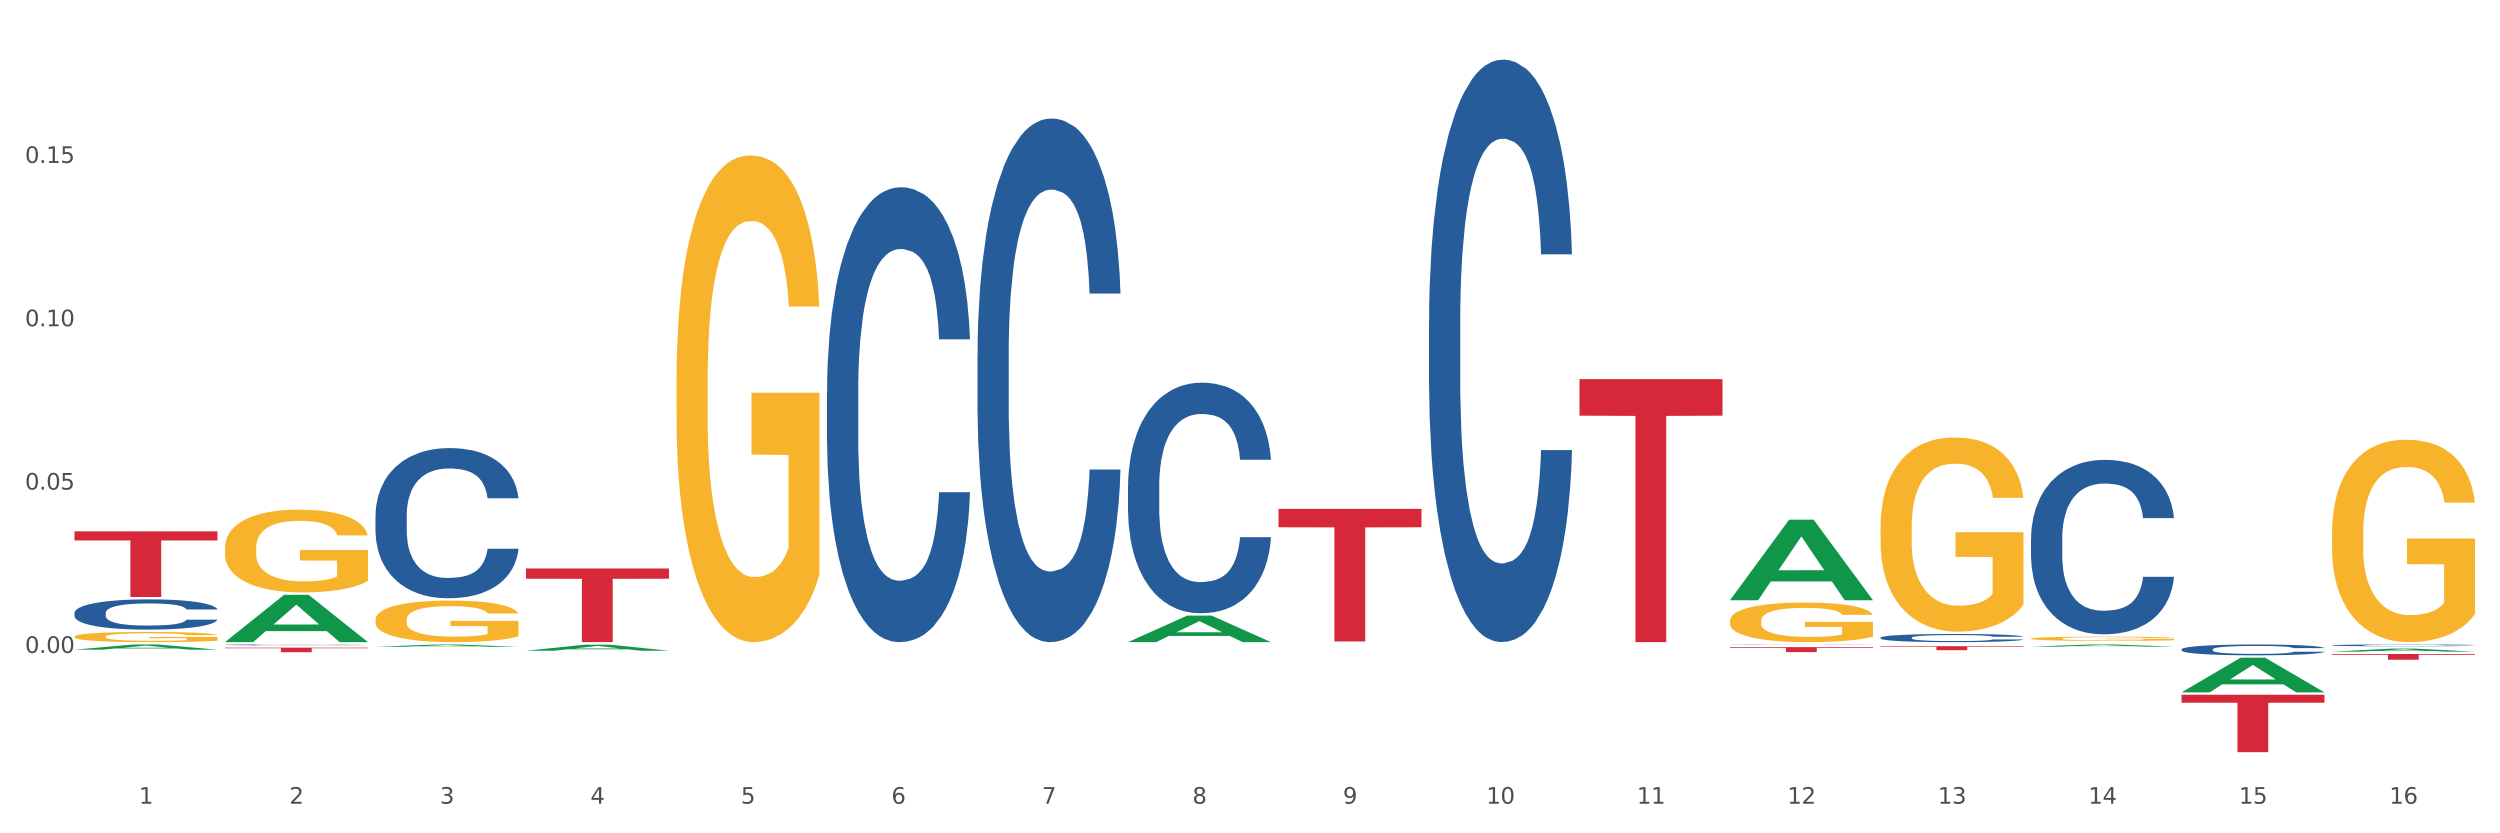 <?xml version="1.0" encoding="utf-8" standalone="no"?>
<!DOCTYPE svg PUBLIC "-//W3C//DTD SVG 1.1//EN"
  "http://www.w3.org/Graphics/SVG/1.1/DTD/svg11.dtd">
<svg xmlns:xlink="http://www.w3.org/1999/xlink" width="1080pt" height="360pt" viewBox="0 0 1080 360" xmlns="http://www.w3.org/2000/svg" version="1.1">
 <rect x="0" y="0" width="1080" height="360" fill="#333333" stroke="none"/>
 <defs>
  <style type="text/css">*{stroke-linejoin: round; stroke-linecap: butt}</style>
 </defs>
 <g id="figure_1">
  <g id="patch_1">
   <path d="M 0 360 
L 1080 360 
L 1080 0 
L 0 0 
z
" style="fill: #ffffff; stroke: #ffffff; stroke-linejoin: miter"/>
  </g>
  <g id="axes_1">
   <g id="matplotlib.axis_1">
    <g id="xtick_1">
     <g id="text_1">
      <!-- 1 -->
      <g style="fill: #4d4d4d" transform="translate(60.004 347.204) scale(0.096 -0.096)">
       <defs>
        <path id="DejaVuSans-31" d="M 794 531 
L 1825 531 
L 1825 4091 
L 703 3866 
L 703 4441 
L 1819 4666 
L 2450 4666 
L 2450 531 
L 3481 531 
L 3481 0 
L 794 0 
L 794 531 
z
" transform="scale(0.016)"/>
       </defs>
       <use xlink:href="#DejaVuSans-31"/>
      </g>
     </g>
    </g>
    <g id="xtick_2">
     <g id="text_2">
      <!-- 2 -->
      <g style="fill: #4d4d4d" transform="translate(125.021 347.204) scale(0.096 -0.096)">
       <defs>
        <path id="DejaVuSans-32" d="M 1228 531 
L 3431 531 
L 3431 0 
L 469 0 
L 469 531 
Q 828 903 1448 1529 
Q 2069 2156 2228 2338 
Q 2531 2678 2651 2914 
Q 2772 3150 2772 3378 
Q 2772 3750 2511 3984 
Q 2250 4219 1831 4219 
Q 1534 4219 1204 4116 
Q 875 4013 500 3803 
L 500 4441 
Q 881 4594 1212 4672 
Q 1544 4750 1819 4750 
Q 2544 4750 2975 4387 
Q 3406 4025 3406 3419 
Q 3406 3131 3298 2873 
Q 3191 2616 2906 2266 
Q 2828 2175 2409 1742 
Q 1991 1309 1228 531 
z
" transform="scale(0.016)"/>
       </defs>
       <use xlink:href="#DejaVuSans-32"/>
      </g>
     </g>
    </g>
    <g id="xtick_3">
     <g id="text_3">
      <!-- 3 -->
      <g style="fill: #4d4d4d" transform="translate(190.039 347.204) scale(0.096 -0.096)">
       <defs>
        <path id="DejaVuSans-33" d="M 2597 2516 
Q 3050 2419 3304 2112 
Q 3559 1806 3559 1356 
Q 3559 666 3084 287 
Q 2609 -91 1734 -91 
Q 1441 -91 1130 -33 
Q 819 25 488 141 
L 488 750 
Q 750 597 1062 519 
Q 1375 441 1716 441 
Q 2309 441 2620 675 
Q 2931 909 2931 1356 
Q 2931 1769 2642 2001 
Q 2353 2234 1838 2234 
L 1294 2234 
L 1294 2753 
L 1863 2753 
Q 2328 2753 2575 2939 
Q 2822 3125 2822 3475 
Q 2822 3834 2567 4026 
Q 2313 4219 1838 4219 
Q 1578 4219 1281 4162 
Q 984 4106 628 3988 
L 628 4550 
Q 988 4650 1302 4700 
Q 1616 4750 1894 4750 
Q 2613 4750 3031 4423 
Q 3450 4097 3450 3541 
Q 3450 3153 3228 2886 
Q 3006 2619 2597 2516 
z
" transform="scale(0.016)"/>
       </defs>
       <use xlink:href="#DejaVuSans-33"/>
      </g>
     </g>
    </g>
    <g id="xtick_4">
     <g id="text_4">
      <!-- 4 -->
      <g style="fill: #4d4d4d" transform="translate(255.056 347.204) scale(0.096 -0.096)">
       <defs>
        <path id="DejaVuSans-34" d="M 2419 4116 
L 825 1625 
L 2419 1625 
L 2419 4116 
z
M 2253 4666 
L 3047 4666 
L 3047 1625 
L 3713 1625 
L 3713 1100 
L 3047 1100 
L 3047 0 
L 2419 0 
L 2419 1100 
L 313 1100 
L 313 1709 
L 2253 4666 
z
" transform="scale(0.016)"/>
       </defs>
       <use xlink:href="#DejaVuSans-34"/>
      </g>
     </g>
    </g>
    <g id="xtick_5">
     <g id="text_5">
      <!-- 5 -->
      <g style="fill: #4d4d4d" transform="translate(320.073 347.204) scale(0.096 -0.096)">
       <defs>
        <path id="DejaVuSans-35" d="M 691 4666 
L 3169 4666 
L 3169 4134 
L 1269 4134 
L 1269 2991 
Q 1406 3038 1543 3061 
Q 1681 3084 1819 3084 
Q 2600 3084 3056 2656 
Q 3513 2228 3513 1497 
Q 3513 744 3044 326 
Q 2575 -91 1722 -91 
Q 1428 -91 1123 -41 
Q 819 9 494 109 
L 494 744 
Q 775 591 1075 516 
Q 1375 441 1709 441 
Q 2250 441 2565 725 
Q 2881 1009 2881 1497 
Q 2881 1984 2565 2268 
Q 2250 2553 1709 2553 
Q 1456 2553 1204 2497 
Q 953 2441 691 2322 
L 691 4666 
z
" transform="scale(0.016)"/>
       </defs>
       <use xlink:href="#DejaVuSans-35"/>
      </g>
     </g>
    </g>
    <g id="xtick_6">
     <g id="text_6">
      <!-- 6 -->
      <g style="fill: #4d4d4d" transform="translate(385.09 347.204) scale(0.096 -0.096)">
       <defs>
        <path id="DejaVuSans-36" d="M 2113 2584 
Q 1688 2584 1439 2293 
Q 1191 2003 1191 1497 
Q 1191 994 1439 701 
Q 1688 409 2113 409 
Q 2538 409 2786 701 
Q 3034 994 3034 1497 
Q 3034 2003 2786 2293 
Q 2538 2584 2113 2584 
z
M 3366 4563 
L 3366 3988 
Q 3128 4100 2886 4159 
Q 2644 4219 2406 4219 
Q 1781 4219 1451 3797 
Q 1122 3375 1075 2522 
Q 1259 2794 1537 2939 
Q 1816 3084 2150 3084 
Q 2853 3084 3261 2657 
Q 3669 2231 3669 1497 
Q 3669 778 3244 343 
Q 2819 -91 2113 -91 
Q 1303 -91 875 529 
Q 447 1150 447 2328 
Q 447 3434 972 4092 
Q 1497 4750 2381 4750 
Q 2619 4750 2861 4703 
Q 3103 4656 3366 4563 
z
" transform="scale(0.016)"/>
       </defs>
       <use xlink:href="#DejaVuSans-36"/>
      </g>
     </g>
    </g>
    <g id="xtick_7">
     <g id="text_7">
      <!-- 7 -->
      <g style="fill: #4d4d4d" transform="translate(450.108 347.204) scale(0.096 -0.096)">
       <defs>
        <path id="DejaVuSans-37" d="M 525 4666 
L 3525 4666 
L 3525 4397 
L 1831 0 
L 1172 0 
L 2766 4134 
L 525 4134 
L 525 4666 
z
" transform="scale(0.016)"/>
       </defs>
       <use xlink:href="#DejaVuSans-37"/>
      </g>
     </g>
    </g>
    <g id="xtick_8">
     <g id="text_8">
      <!-- 8 -->
      <g style="fill: #4d4d4d" transform="translate(515.125 347.204) scale(0.096 -0.096)">
       <defs>
        <path id="DejaVuSans-38" d="M 2034 2216 
Q 1584 2216 1326 1975 
Q 1069 1734 1069 1313 
Q 1069 891 1326 650 
Q 1584 409 2034 409 
Q 2484 409 2743 651 
Q 3003 894 3003 1313 
Q 3003 1734 2745 1975 
Q 2488 2216 2034 2216 
z
M 1403 2484 
Q 997 2584 770 2862 
Q 544 3141 544 3541 
Q 544 4100 942 4425 
Q 1341 4750 2034 4750 
Q 2731 4750 3128 4425 
Q 3525 4100 3525 3541 
Q 3525 3141 3298 2862 
Q 3072 2584 2669 2484 
Q 3125 2378 3379 2068 
Q 3634 1759 3634 1313 
Q 3634 634 3220 271 
Q 2806 -91 2034 -91 
Q 1263 -91 848 271 
Q 434 634 434 1313 
Q 434 1759 690 2068 
Q 947 2378 1403 2484 
z
M 1172 3481 
Q 1172 3119 1398 2916 
Q 1625 2713 2034 2713 
Q 2441 2713 2670 2916 
Q 2900 3119 2900 3481 
Q 2900 3844 2670 4047 
Q 2441 4250 2034 4250 
Q 1625 4250 1398 4047 
Q 1172 3844 1172 3481 
z
" transform="scale(0.016)"/>
       </defs>
       <use xlink:href="#DejaVuSans-38"/>
      </g>
     </g>
    </g>
    <g id="xtick_9">
     <g id="text_9">
      <!-- 9 -->
      <g style="fill: #4d4d4d" transform="translate(580.142 347.204) scale(0.096 -0.096)">
       <defs>
        <path id="DejaVuSans-39" d="M 703 97 
L 703 672 
Q 941 559 1184 500 
Q 1428 441 1663 441 
Q 2288 441 2617 861 
Q 2947 1281 2994 2138 
Q 2813 1869 2534 1725 
Q 2256 1581 1919 1581 
Q 1219 1581 811 2004 
Q 403 2428 403 3163 
Q 403 3881 828 4315 
Q 1253 4750 1959 4750 
Q 2769 4750 3195 4129 
Q 3622 3509 3622 2328 
Q 3622 1225 3098 567 
Q 2575 -91 1691 -91 
Q 1453 -91 1209 -44 
Q 966 3 703 97 
z
M 1959 2075 
Q 2384 2075 2632 2365 
Q 2881 2656 2881 3163 
Q 2881 3666 2632 3958 
Q 2384 4250 1959 4250 
Q 1534 4250 1286 3958 
Q 1038 3666 1038 3163 
Q 1038 2656 1286 2365 
Q 1534 2075 1959 2075 
z
" transform="scale(0.016)"/>
       </defs>
       <use xlink:href="#DejaVuSans-39"/>
      </g>
     </g>
    </g>
    <g id="xtick_10">
     <g id="text_10">
      <!-- 10 -->
      <g style="fill: #4d4d4d" transform="translate(642.105 347.204) scale(0.096 -0.096)">
       <defs>
        <path id="DejaVuSans-30" d="M 2034 4250 
Q 1547 4250 1301 3770 
Q 1056 3291 1056 2328 
Q 1056 1369 1301 889 
Q 1547 409 2034 409 
Q 2525 409 2770 889 
Q 3016 1369 3016 2328 
Q 3016 3291 2770 3770 
Q 2525 4250 2034 4250 
z
M 2034 4750 
Q 2819 4750 3233 4129 
Q 3647 3509 3647 2328 
Q 3647 1150 3233 529 
Q 2819 -91 2034 -91 
Q 1250 -91 836 529 
Q 422 1150 422 2328 
Q 422 3509 836 4129 
Q 1250 4750 2034 4750 
z
" transform="scale(0.016)"/>
       </defs>
       <use xlink:href="#DejaVuSans-31"/>
       <use xlink:href="#DejaVuSans-30" transform="translate(63.623 0)"/>
      </g>
     </g>
    </g>
    <g id="xtick_11">
     <g id="text_11">
      <!-- 11 -->
      <g style="fill: #4d4d4d" transform="translate(707.123 347.204) scale(0.096 -0.096)">
       <use xlink:href="#DejaVuSans-31"/>
       <use xlink:href="#DejaVuSans-31" transform="translate(63.623 0)"/>
      </g>
     </g>
    </g>
    <g id="xtick_12">
     <g id="text_12">
      <!-- 12 -->
      <g style="fill: #4d4d4d" transform="translate(772.14 347.204) scale(0.096 -0.096)">
       <use xlink:href="#DejaVuSans-31"/>
       <use xlink:href="#DejaVuSans-32" transform="translate(63.623 0)"/>
      </g>
     </g>
    </g>
    <g id="xtick_13">
     <g id="text_13">
      <!-- 13 -->
      <g style="fill: #4d4d4d" transform="translate(837.157 347.204) scale(0.096 -0.096)">
       <use xlink:href="#DejaVuSans-31"/>
       <use xlink:href="#DejaVuSans-33" transform="translate(63.623 0)"/>
      </g>
     </g>
    </g>
    <g id="xtick_14">
     <g id="text_14">
      <!-- 14 -->
      <g style="fill: #4d4d4d" transform="translate(902.174 347.204) scale(0.096 -0.096)">
       <use xlink:href="#DejaVuSans-31"/>
       <use xlink:href="#DejaVuSans-34" transform="translate(63.623 0)"/>
      </g>
     </g>
    </g>
    <g id="xtick_15">
     <g id="text_15">
      <!-- 15 -->
      <g style="fill: #4d4d4d" transform="translate(967.192 347.204) scale(0.096 -0.096)">
       <use xlink:href="#DejaVuSans-31"/>
       <use xlink:href="#DejaVuSans-35" transform="translate(63.623 0)"/>
      </g>
     </g>
    </g>
    <g id="xtick_16">
     <g id="text_16">
      <!-- 16 -->
      <g style="fill: #4d4d4d" transform="translate(1032.209 347.204) scale(0.096 -0.096)">
       <use xlink:href="#DejaVuSans-31"/>
       <use xlink:href="#DejaVuSans-36" transform="translate(63.623 0)"/>
      </g>
     </g>
    </g>
    <g id="xtick_17"/>
    <g id="xtick_18"/>
    <g id="xtick_19"/>
    <g id="xtick_20"/>
    <g id="xtick_21"/>
    <g id="xtick_22"/>
    <g id="xtick_23"/>
    <g id="xtick_24"/>
    <g id="xtick_25"/>
    <g id="xtick_26"/>
    <g id="xtick_27"/>
    <g id="xtick_28"/>
    <g id="xtick_29"/>
    <g id="xtick_30"/>
    <g id="xtick_31"/>
   </g>
   <g id="matplotlib.axis_2">
    <g id="ytick_1">
     <g id="text_17">
      <!-- 0.00 -->
      <g style="fill: #4d4d4d" transform="translate(10.8 282.067) scale(0.096 -0.096)">
       <defs>
        <path id="DejaVuSans-2e" d="M 684 794 
L 1344 794 
L 1344 0 
L 684 0 
L 684 794 
z
" transform="scale(0.016)"/>
       </defs>
       <use xlink:href="#DejaVuSans-30"/>
       <use xlink:href="#DejaVuSans-2e" transform="translate(63.623 0)"/>
       <use xlink:href="#DejaVuSans-30" transform="translate(95.41 0)"/>
       <use xlink:href="#DejaVuSans-30" transform="translate(159.033 0)"/>
      </g>
     </g>
    </g>
    <g id="ytick_2">
     <g id="text_18">
      <!-- 0.05 -->
      <g style="fill: #4d4d4d" transform="translate(10.8 211.508) scale(0.096 -0.096)">
       <use xlink:href="#DejaVuSans-30"/>
       <use xlink:href="#DejaVuSans-2e" transform="translate(63.623 0)"/>
       <use xlink:href="#DejaVuSans-30" transform="translate(95.41 0)"/>
       <use xlink:href="#DejaVuSans-35" transform="translate(159.033 0)"/>
      </g>
     </g>
    </g>
    <g id="ytick_3">
     <g id="text_19">
      <!-- 0.10 -->
      <g style="fill: #4d4d4d" transform="translate(10.8 140.949) scale(0.096 -0.096)">
       <use xlink:href="#DejaVuSans-30"/>
       <use xlink:href="#DejaVuSans-2e" transform="translate(63.623 0)"/>
       <use xlink:href="#DejaVuSans-31" transform="translate(95.41 0)"/>
       <use xlink:href="#DejaVuSans-30" transform="translate(159.033 0)"/>
      </g>
     </g>
    </g>
    <g id="ytick_4">
     <g id="text_20">
      <!-- 0.15 -->
      <g style="fill: #4d4d4d" transform="translate(10.8 70.39) scale(0.096 -0.096)">
       <use xlink:href="#DejaVuSans-30"/>
       <use xlink:href="#DejaVuSans-2e" transform="translate(63.623 0)"/>
       <use xlink:href="#DejaVuSans-31" transform="translate(95.41 0)"/>
       <use xlink:href="#DejaVuSans-35" transform="translate(159.033 0)"/>
      </g>
     </g>
    </g>
    <g id="ytick_5"/>
    <g id="ytick_6"/>
    <g id="ytick_7"/>
    <g id="ytick_8"/>
    <g id="ytick_9"/>
   </g>
   <g id="PolyCollection_1">
    <path d="M 32.175 280.644 
L 32.239 280.642 
L 57.709 278.421 
L 68.28 278.419 
L 93.941 280.648 
L 81.715 280.648 
L 76.176 280.129 
L 49.877 280.129 
L 49.686 280.137 
L 44.337 280.648 
L 32.175 280.648 
L 32.175 280.644 
L 53.188 279.819 
L 72.864 279.817 
L 63.122 278.894 
L 62.995 278.89 
L 62.867 278.896 
L 53.125 279.817 
L 53.188 279.819 
L 32.175 280.644 
z
" clip-path="url(#p4241c949af)" style="fill: #109648"/>
    <path d="M 487.296 210.071 
L 487.369 209.98 
L 487.369 207.433 
L 487.588 203.976 
L 488.391 197.609 
L 489.413 192.788 
L 491.165 187.148 
L 492.114 184.783 
L 493.356 182.145 
L 495.911 177.87 
L 498.831 174.231 
L 500.876 172.23 
L 502.409 170.956 
L 505.84 168.682 
L 507.811 167.682 
L 509.856 166.863 
L 511.608 166.317 
L 514.528 165.68 
L 516.865 165.407 
L 519.566 165.317 
L 521.829 165.407 
L 524.823 165.771 
L 529.203 166.863 
L 530.883 167.5 
L 533.146 168.591 
L 535.482 170.047 
L 537.38 171.502 
L 539.571 173.594 
L 541.834 176.323 
L 544.024 179.78 
L 545.558 182.963 
L 546.799 186.329 
L 547.894 190.423 
L 548.697 194.88 
L 549.062 198.609 
L 535.701 198.609 
L 535.336 195.244 
L 534.606 191.605 
L 533.876 189.149 
L 533.073 187.148 
L 531.832 184.874 
L 530.737 183.418 
L 528.911 181.69 
L 527.232 180.598 
L 525.845 179.962 
L 524.166 179.416 
L 520.588 178.87 
L 518.033 178.87 
L 516.427 179.052 
L 514.455 179.507 
L 512.776 180.144 
L 510.805 181.235 
L 509.272 182.418 
L 507.738 183.964 
L 506.862 185.056 
L 505.548 187.057 
L 504.672 188.694 
L 503.504 191.514 
L 502.847 193.515 
L 501.679 198.7 
L 501.168 202.521 
L 500.949 205.159 
L 500.803 208.07 
L 500.803 222.26 
L 501.241 228.627 
L 501.606 231.356 
L 502.19 234.449 
L 503.285 238.451 
L 504.891 242.363 
L 506.57 245.183 
L 507.957 246.911 
L 509.272 248.185 
L 510.586 249.185 
L 512.192 250.095 
L 513.506 250.641 
L 515.478 251.186 
L 517.814 251.459 
L 519.639 251.459 
L 523.363 251.004 
L 525.042 250.55 
L 526.648 249.913 
L 528.4 248.912 
L 529.787 247.821 
L 530.591 247.002 
L 531.905 245.274 
L 532.927 243.454 
L 533.803 241.362 
L 534.387 239.543 
L 535.044 236.814 
L 535.555 233.721 
L 535.701 232.084 
L 549.062 232.084 
L 548.77 235.359 
L 548.259 238.542 
L 547.237 242.818 
L 546.434 245.274 
L 545.193 248.276 
L 543.878 250.823 
L 542.053 253.642 
L 540.374 255.735 
L 538.622 257.554 
L 536.723 259.191 
L 533.292 261.465 
L 532.051 262.102 
L 529.422 263.194 
L 527.378 263.83 
L 524.385 264.467 
L 521.318 264.831 
L 518.106 264.922 
L 515.258 264.74 
L 512.119 264.194 
L 510.148 263.648 
L 507.957 262.83 
L 505.402 261.556 
L 502.993 260.01 
L 500.73 258.191 
L 498.612 256.098 
L 496.641 253.733 
L 494.086 249.822 
L 492.187 246.001 
L 490.8 242.454 
L 489.851 239.452 
L 488.902 235.632 
L 488.391 232.994 
L 487.588 226.626 
L 487.296 220.714 
L 487.296 210.071 
z
" clip-path="url(#p4241c949af)" style="fill: #255c99"/>
    <path d="M 422.278 152.837 
L 422.351 152.631 
L 422.351 146.846 
L 422.57 138.996 
L 423.374 124.535 
L 424.396 113.586 
L 426.148 100.778 
L 427.097 95.406 
L 428.338 89.415 
L 430.894 79.706 
L 433.814 71.442 
L 435.858 66.897 
L 437.391 64.005 
L 440.823 58.841 
L 442.794 56.568 
L 444.839 54.709 
L 446.591 53.469 
L 449.511 52.023 
L 451.847 51.403 
L 454.549 51.197 
L 456.812 51.403 
L 459.806 52.23 
L 464.186 54.709 
L 465.865 56.155 
L 468.129 58.634 
L 470.465 61.939 
L 472.363 65.245 
L 474.554 69.996 
L 476.817 76.194 
L 479.007 84.044 
L 480.54 91.275 
L 481.782 98.918 
L 482.877 108.215 
L 483.68 118.337 
L 484.045 126.807 
L 470.684 126.807 
L 470.319 119.164 
L 469.589 110.9 
L 468.859 105.322 
L 468.056 100.778 
L 466.814 95.613 
L 465.719 92.307 
L 463.894 88.382 
L 462.215 85.903 
L 460.828 84.457 
L 459.148 83.218 
L 455.571 81.978 
L 453.016 81.978 
L 451.409 82.391 
L 449.438 83.424 
L 447.759 84.87 
L 445.788 87.349 
L 444.254 90.035 
L 442.721 93.547 
L 441.845 96.026 
L 440.531 100.571 
L 439.655 104.289 
L 438.487 110.694 
L 437.83 115.239 
L 436.661 127.014 
L 436.15 135.691 
L 435.931 141.682 
L 435.785 148.292 
L 435.785 180.52 
L 436.223 194.981 
L 436.588 201.178 
L 437.172 208.202 
L 438.268 217.292 
L 439.874 226.175 
L 441.553 232.579 
L 442.94 236.505 
L 444.254 239.397 
L 445.569 241.669 
L 447.175 243.735 
L 448.489 244.975 
L 450.46 246.214 
L 452.797 246.834 
L 454.622 246.834 
L 458.345 245.801 
L 460.025 244.768 
L 461.631 243.322 
L 463.383 241.05 
L 464.77 238.57 
L 465.573 236.711 
L 466.887 232.786 
L 467.91 228.654 
L 468.786 223.903 
L 469.37 219.771 
L 470.027 213.574 
L 470.538 206.55 
L 470.684 202.831 
L 484.045 202.831 
L 483.753 210.268 
L 483.242 217.499 
L 482.22 227.208 
L 481.416 232.786 
L 480.175 239.603 
L 478.861 245.388 
L 477.036 251.792 
L 475.357 256.543 
L 473.604 260.675 
L 471.706 264.394 
L 468.275 269.558 
L 467.034 271.005 
L 464.405 273.484 
L 462.361 274.93 
L 459.367 276.376 
L 456.301 277.202 
L 453.089 277.409 
L 450.241 276.996 
L 447.102 275.756 
L 445.131 274.516 
L 442.94 272.657 
L 440.385 269.765 
L 437.976 266.253 
L 435.712 262.121 
L 433.595 257.37 
L 431.624 251.999 
L 429.068 243.115 
L 427.17 234.439 
L 425.783 226.382 
L 424.834 219.565 
L 423.885 210.888 
L 423.374 204.897 
L 422.57 190.436 
L 422.278 177.008 
L 422.278 152.837 
z
" clip-path="url(#p4241c949af)" style="fill: #255c99"/>
    <path d="M 357.261 169.193 
L 357.334 169.014 
L 357.334 163.989 
L 357.553 157.169 
L 358.356 144.607 
L 359.378 135.096 
L 361.131 123.969 
L 362.08 119.303 
L 363.321 114.099 
L 365.876 105.664 
L 368.797 98.485 
L 370.841 94.537 
L 372.374 92.025 
L 375.806 87.538 
L 377.777 85.564 
L 379.821 83.949 
L 381.574 82.872 
L 384.494 81.616 
L 386.83 81.078 
L 389.532 80.898 
L 391.795 81.078 
L 394.788 81.795 
L 399.169 83.949 
L 400.848 85.205 
L 403.111 87.359 
L 405.448 90.23 
L 407.346 93.102 
L 409.536 97.229 
L 411.8 102.613 
L 413.99 109.433 
L 415.523 115.714 
L 416.764 122.354 
L 417.859 130.43 
L 418.663 139.223 
L 419.028 146.581 
L 405.667 146.581 
L 405.302 139.941 
L 404.572 132.763 
L 403.842 127.917 
L 403.038 123.969 
L 401.797 119.482 
L 400.702 116.611 
L 398.877 113.201 
L 397.198 111.048 
L 395.81 109.791 
L 394.131 108.715 
L 390.554 107.638 
L 387.998 107.638 
L 386.392 107.997 
L 384.421 108.894 
L 382.742 110.15 
L 380.77 112.304 
L 379.237 114.637 
L 377.704 117.688 
L 376.828 119.841 
L 375.514 123.789 
L 374.638 127.02 
L 373.469 132.583 
L 372.812 136.531 
L 371.644 146.761 
L 371.133 154.298 
L 370.914 159.502 
L 370.768 165.245 
L 370.768 193.241 
L 371.206 205.803 
L 371.571 211.187 
L 372.155 217.289 
L 373.25 225.185 
L 374.857 232.902 
L 376.536 238.465 
L 377.923 241.875 
L 379.237 244.388 
L 380.551 246.362 
L 382.158 248.156 
L 383.472 249.233 
L 385.443 250.31 
L 387.779 250.848 
L 389.605 250.848 
L 393.328 249.951 
L 395.007 249.054 
L 396.614 247.797 
L 398.366 245.823 
L 399.753 243.67 
L 400.556 242.055 
L 401.87 238.645 
L 402.892 235.056 
L 403.769 230.928 
L 404.353 227.339 
L 405.01 221.955 
L 405.521 215.853 
L 405.667 212.623 
L 419.028 212.623 
L 418.736 219.084 
L 418.224 225.365 
L 417.202 233.799 
L 416.399 238.645 
L 415.158 244.567 
L 413.844 249.592 
L 412.019 255.155 
L 410.339 259.283 
L 408.587 262.872 
L 406.689 266.103 
L 403.257 270.589 
L 402.016 271.845 
L 399.388 273.999 
L 397.344 275.255 
L 394.35 276.511 
L 391.284 277.229 
L 388.071 277.409 
L 385.224 277.05 
L 382.085 275.973 
L 380.113 274.896 
L 377.923 273.281 
L 375.368 270.769 
L 372.958 267.718 
L 370.695 264.129 
L 368.578 260.001 
L 366.606 255.335 
L 364.051 247.618 
L 362.153 240.081 
L 360.766 233.082 
L 359.817 227.159 
L 358.867 219.622 
L 358.356 214.418 
L 357.553 201.855 
L 357.261 190.19 
L 357.261 169.193 
z
" clip-path="url(#p4241c949af)" style="fill: #255c99"/>
    <path d="M 162.209 222.722 
L 162.282 222.663 
L 162.282 221.004 
L 162.502 218.753 
L 163.305 214.606 
L 164.327 211.466 
L 166.079 207.793 
L 167.028 206.253 
L 168.269 204.535 
L 170.825 201.75 
L 173.745 199.381 
L 175.789 198.077 
L 177.323 197.248 
L 180.754 195.767 
L 182.725 195.115 
L 184.77 194.582 
L 186.522 194.227 
L 189.442 193.812 
L 191.778 193.634 
L 194.48 193.575 
L 196.743 193.634 
L 199.737 193.871 
L 204.117 194.582 
L 205.796 194.997 
L 208.06 195.708 
L 210.396 196.656 
L 212.294 197.603 
L 214.485 198.966 
L 216.748 200.743 
L 218.938 202.994 
L 220.471 205.068 
L 221.713 207.26 
L 222.808 209.926 
L 223.611 212.829 
L 223.976 215.258 
L 210.615 215.258 
L 210.25 213.066 
L 209.52 210.696 
L 208.79 209.096 
L 207.987 207.793 
L 206.746 206.312 
L 205.65 205.364 
L 203.825 204.239 
L 202.146 203.528 
L 200.759 203.113 
L 199.079 202.757 
L 195.502 202.402 
L 192.947 202.402 
L 191.34 202.521 
L 189.369 202.817 
L 187.69 203.231 
L 185.719 203.942 
L 184.185 204.712 
L 182.652 205.72 
L 181.776 206.431 
L 180.462 207.734 
L 179.586 208.8 
L 178.418 210.637 
L 177.761 211.94 
L 176.592 215.317 
L 176.081 217.805 
L 175.862 219.523 
L 175.716 221.419 
L 175.716 230.661 
L 176.154 234.808 
L 176.519 236.585 
L 177.104 238.599 
L 178.199 241.206 
L 179.805 243.753 
L 181.484 245.59 
L 182.871 246.715 
L 184.185 247.545 
L 185.5 248.196 
L 187.106 248.789 
L 188.42 249.144 
L 190.391 249.5 
L 192.728 249.677 
L 194.553 249.677 
L 198.276 249.381 
L 199.956 249.085 
L 201.562 248.67 
L 203.314 248.019 
L 204.701 247.308 
L 205.504 246.775 
L 206.819 245.649 
L 207.841 244.464 
L 208.717 243.101 
L 209.301 241.917 
L 209.958 240.139 
L 210.469 238.125 
L 210.615 237.059 
L 223.976 237.059 
L 223.684 239.192 
L 223.173 241.265 
L 222.151 244.049 
L 221.348 245.649 
L 220.106 247.604 
L 218.792 249.263 
L 216.967 251.099 
L 215.288 252.462 
L 213.535 253.647 
L 211.637 254.713 
L 208.206 256.194 
L 206.965 256.609 
L 204.336 257.32 
L 202.292 257.734 
L 199.299 258.149 
L 196.232 258.386 
L 193.02 258.445 
L 190.172 258.327 
L 187.033 257.971 
L 185.062 257.616 
L 182.871 257.083 
L 180.316 256.253 
L 177.907 255.246 
L 175.643 254.061 
L 173.526 252.699 
L 171.555 251.158 
L 168.999 248.611 
L 167.101 246.123 
L 165.714 243.812 
L 164.765 241.857 
L 163.816 239.369 
L 163.305 237.651 
L 162.502 233.504 
L 162.209 229.653 
L 162.209 222.722 
z
" clip-path="url(#p4241c949af)" style="fill: #255c99"/>
    <path d="M 97.192 278.581 
L 97.265 278.58 
L 97.265 278.571 
L 97.484 278.559 
L 98.287 278.536 
L 99.31 278.518 
L 101.062 278.498 
L 102.011 278.49 
L 103.252 278.48 
L 105.807 278.465 
L 108.728 278.451 
L 110.772 278.444 
L 112.305 278.44 
L 115.737 278.431 
L 117.708 278.428 
L 119.752 278.425 
L 121.505 278.423 
L 124.425 278.421 
L 126.761 278.42 
L 129.463 278.419 
L 131.726 278.42 
L 134.719 278.421 
L 139.1 278.425 
L 140.779 278.427 
L 143.042 278.431 
L 145.379 278.436 
L 147.277 278.442 
L 149.467 278.449 
L 151.731 278.459 
L 153.921 278.471 
L 155.454 278.483 
L 156.695 278.495 
L 157.79 278.51 
L 158.594 278.526 
L 158.959 278.539 
L 145.598 278.539 
L 145.233 278.527 
L 144.503 278.514 
L 143.773 278.505 
L 142.969 278.498 
L 141.728 278.49 
L 140.633 278.485 
L 138.808 278.478 
L 137.129 278.474 
L 135.741 278.472 
L 134.062 278.47 
L 130.485 278.468 
L 127.929 278.468 
L 126.323 278.469 
L 124.352 278.471 
L 122.673 278.473 
L 120.701 278.477 
L 119.168 278.481 
L 117.635 278.487 
L 116.759 278.491 
L 115.445 278.498 
L 114.569 278.504 
L 113.4 278.514 
L 112.743 278.521 
L 111.575 278.54 
L 111.064 278.554 
L 110.845 278.563 
L 110.699 278.574 
L 110.699 278.625 
L 111.137 278.648 
L 111.502 278.658 
L 112.086 278.669 
L 113.181 278.683 
L 114.788 278.697 
L 116.467 278.707 
L 117.854 278.714 
L 119.168 278.718 
L 120.482 278.722 
L 122.089 278.725 
L 123.403 278.727 
L 125.374 278.729 
L 127.71 278.73 
L 129.536 278.73 
L 133.259 278.728 
L 134.938 278.727 
L 136.545 278.724 
L 138.297 278.721 
L 139.684 278.717 
L 140.487 278.714 
L 141.801 278.708 
L 142.823 278.701 
L 143.7 278.694 
L 144.284 278.687 
L 144.941 278.677 
L 145.452 278.666 
L 145.598 278.66 
L 158.959 278.66 
L 158.667 278.672 
L 158.156 278.683 
L 157.133 278.699 
L 156.33 278.708 
L 155.089 278.719 
L 153.775 278.728 
L 151.95 278.738 
L 150.27 278.745 
L 148.518 278.752 
L 146.62 278.758 
L 143.188 278.766 
L 141.947 278.768 
L 139.319 278.772 
L 137.275 278.775 
L 134.281 278.777 
L 131.215 278.778 
L 128.002 278.779 
L 125.155 278.778 
L 122.016 278.776 
L 120.044 278.774 
L 117.854 278.771 
L 115.299 278.766 
L 112.889 278.761 
L 110.626 278.754 
L 108.509 278.747 
L 106.538 278.738 
L 103.982 278.724 
L 102.084 278.71 
L 100.697 278.698 
L 99.748 278.687 
L 98.798 278.673 
L 98.287 278.663 
L 97.484 278.64 
L 97.192 278.619 
L 97.192 278.581 
z
" clip-path="url(#p4241c949af)" style="fill: #255c99"/>
    <path d="M 162.209 267.752 
L 162.282 267.735 
L 162.282 267.145 
L 162.428 266.637 
L 163.157 265.407 
L 164.251 264.391 
L 165.054 263.85 
L 165.856 263.407 
L 166.804 262.964 
L 167.97 262.505 
L 170.085 261.833 
L 171.398 261.489 
L 173.002 261.128 
L 175.919 260.604 
L 178.034 260.308 
L 180.222 260.063 
L 183.795 259.767 
L 186.128 259.636 
L 188.608 259.538 
L 191.598 259.472 
L 193.858 259.456 
L 198.817 259.505 
L 203.047 259.653 
L 205.089 259.767 
L 207.714 259.964 
L 209.099 260.095 
L 211.36 260.358 
L 213.694 260.702 
L 215.298 260.997 
L 217.704 261.554 
L 219.528 262.112 
L 221.205 262.801 
L 222.08 263.276 
L 222.736 263.719 
L 223.32 264.227 
L 223.903 265.03 
L 210.777 265.03 
L 210.266 264.456 
L 209.464 263.915 
L 208.297 263.391 
L 207.276 263.063 
L 205.526 262.653 
L 203.922 262.391 
L 202.245 262.194 
L 200.203 262.03 
L 198.598 261.948 
L 196.338 261.882 
L 191.889 261.899 
L 188.9 262.03 
L 186.858 262.194 
L 185.545 262.341 
L 184.378 262.505 
L 183.066 262.735 
L 181.534 263.079 
L 180.44 263.391 
L 179.347 263.784 
L 178.471 264.178 
L 177.669 264.637 
L 177.013 265.129 
L 176.503 265.637 
L 176.065 266.26 
L 175.7 267.293 
L 175.7 269.539 
L 175.846 270.047 
L 176.211 270.719 
L 176.648 271.228 
L 177.378 271.834 
L 178.034 272.244 
L 179.274 272.834 
L 180.659 273.326 
L 181.753 273.638 
L 182.847 273.9 
L 184.743 274.261 
L 186.858 274.556 
L 188.681 274.736 
L 191.16 274.9 
L 192.837 274.966 
L 194.296 274.999 
L 197.869 274.999 
L 200.422 274.949 
L 203.266 274.835 
L 205.453 274.687 
L 207.276 274.507 
L 209.318 274.212 
L 210.631 273.933 
L 210.631 270.506 
L 194.588 270.49 
L 194.588 268.211 
L 223.976 268.211 
L 223.976 274.9 
L 222.736 275.245 
L 221.351 275.556 
L 219.892 275.835 
L 217.704 276.179 
L 215.079 276.507 
L 212.746 276.736 
L 210.266 276.933 
L 207.349 277.114 
L 203.557 277.278 
L 201.224 277.343 
L 198.307 277.392 
L 194.879 277.409 
L 191.889 277.376 
L 188.972 277.294 
L 185.91 277.146 
L 182.92 276.933 
L 180.659 276.72 
L 178.399 276.458 
L 175.992 276.113 
L 174.096 275.786 
L 172.638 275.49 
L 171.033 275.113 
L 169.283 274.621 
L 167.97 274.179 
L 166.804 273.72 
L 165.564 273.13 
L 164.689 272.621 
L 163.814 271.982 
L 163.303 271.506 
L 162.72 270.769 
L 162.282 269.736 
L 162.209 267.752 
z
" clip-path="url(#p4241c949af)" style="fill: #f7b32b"/>
    <path d="M 32.175 275.038 
L 32.248 275.034 
L 32.248 274.889 
L 32.394 274.764 
L 33.123 274.463 
L 34.217 274.213 
L 35.019 274.08 
L 35.821 273.972 
L 36.769 273.863 
L 37.936 273.75 
L 40.051 273.585 
L 41.363 273.501 
L 42.968 273.412 
L 45.885 273.283 
L 47.999 273.211 
L 50.187 273.15 
L 53.76 273.078 
L 56.094 273.046 
L 58.573 273.022 
L 61.563 273.006 
L 63.824 273.002 
L 68.783 273.014 
L 73.012 273.05 
L 75.054 273.078 
L 77.679 273.126 
L 79.065 273.158 
L 81.326 273.223 
L 83.659 273.307 
L 85.263 273.38 
L 87.67 273.517 
L 89.493 273.654 
L 91.17 273.823 
L 92.045 273.939 
L 92.702 274.048 
L 93.285 274.173 
L 93.868 274.37 
L 80.742 274.37 
L 80.232 274.229 
L 79.43 274.096 
L 78.263 273.967 
L 77.242 273.887 
L 75.492 273.786 
L 73.887 273.722 
L 72.21 273.674 
L 70.168 273.633 
L 68.564 273.613 
L 66.303 273.597 
L 61.855 273.601 
L 58.865 273.633 
L 56.823 273.674 
L 55.511 273.71 
L 54.344 273.75 
L 53.031 273.806 
L 51.5 273.891 
L 50.406 273.967 
L 49.312 274.064 
L 48.437 274.161 
L 47.635 274.273 
L 46.979 274.394 
L 46.468 274.519 
L 46.031 274.672 
L 45.666 274.925 
L 45.666 275.477 
L 45.812 275.602 
L 46.176 275.767 
L 46.614 275.891 
L 47.343 276.04 
L 47.999 276.141 
L 49.239 276.286 
L 50.625 276.407 
L 51.719 276.483 
L 52.812 276.547 
L 54.708 276.636 
L 56.823 276.708 
L 58.646 276.753 
L 61.126 276.793 
L 62.803 276.809 
L 64.261 276.817 
L 67.835 276.817 
L 70.387 276.805 
L 73.231 276.777 
L 75.419 276.741 
L 77.242 276.696 
L 79.284 276.624 
L 80.596 276.555 
L 80.596 275.714 
L 64.553 275.71 
L 64.553 275.151 
L 93.941 275.151 
L 93.941 276.793 
L 92.702 276.877 
L 91.316 276.954 
L 89.858 277.022 
L 87.67 277.107 
L 85.045 277.187 
L 82.711 277.244 
L 80.232 277.292 
L 77.315 277.336 
L 73.523 277.376 
L 71.189 277.393 
L 68.272 277.405 
L 64.845 277.409 
L 61.855 277.401 
L 58.938 277.381 
L 55.875 277.344 
L 52.885 277.292 
L 50.625 277.24 
L 48.364 277.175 
L 45.958 277.091 
L 44.062 277.01 
L 42.603 276.938 
L 40.999 276.845 
L 39.249 276.724 
L 37.936 276.616 
L 36.769 276.503 
L 35.529 276.358 
L 34.654 276.233 
L 33.779 276.076 
L 33.269 275.96 
L 32.685 275.779 
L 32.248 275.525 
L 32.175 275.038 
z
" clip-path="url(#p4241c949af)" style="fill: #f7b32b"/>
    <path d="M 32.175 229.523 
L 93.941 229.523 
L 93.941 233.469 
L 69.645 233.495 
L 69.645 257.914 
L 56.325 257.914 
L 56.325 233.495 
L 32.175 233.469 
L 32.175 229.55 
L 32.175 229.523 
z
" clip-path="url(#p4241c949af)" style="fill: #d62839"/>
    <path d="M 97.192 279.789 
L 158.959 279.789 
L 158.959 280.06 
L 134.662 280.062 
L 134.662 281.737 
L 121.343 281.737 
L 121.343 280.062 
L 97.192 280.06 
L 97.192 279.791 
L 97.192 279.789 
z
" clip-path="url(#p4241c949af)" style="fill: #d62839"/>
    <path d="M 227.227 245.588 
L 288.993 245.588 
L 288.993 250.01 
L 264.696 250.04 
L 264.696 277.409 
L 251.377 277.409 
L 251.377 250.04 
L 227.227 250.01 
L 227.227 245.618 
L 227.227 245.588 
z
" clip-path="url(#p4241c949af)" style="fill: #d62839"/>
    <path d="M 552.313 219.826 
L 614.079 219.826 
L 614.079 227.786 
L 589.783 227.84 
L 589.783 277.111 
L 576.463 277.111 
L 576.463 227.84 
L 552.313 227.786 
L 552.313 219.879 
L 552.313 219.826 
z
" clip-path="url(#p4241c949af)" style="fill: #d62839"/>
    <path d="M 682.347 163.775 
L 744.114 163.775 
L 744.114 179.566 
L 719.817 179.673 
L 719.817 277.409 
L 706.498 277.409 
L 706.498 179.673 
L 682.347 179.566 
L 682.347 163.882 
L 682.347 163.775 
z
" clip-path="url(#p4241c949af)" style="fill: #d62839"/>
    <path d="M 747.365 279.573 
L 809.131 279.573 
L 809.131 279.871 
L 784.834 279.873 
L 784.834 281.715 
L 771.515 281.715 
L 771.515 279.873 
L 747.365 279.871 
L 747.365 279.575 
L 747.365 279.573 
z
" clip-path="url(#p4241c949af)" style="fill: #d62839"/>
    <path d="M 812.382 279.167 
L 874.148 279.167 
L 874.148 279.405 
L 849.852 279.407 
L 849.852 280.877 
L 836.532 280.877 
L 836.532 279.407 
L 812.382 279.405 
L 812.382 279.169 
L 812.382 279.167 
z
" clip-path="url(#p4241c949af)" style="fill: #d62839"/>
    <path d="M 942.416 300.122 
L 1004.183 300.122 
L 1004.183 303.572 
L 979.886 303.596 
L 979.886 324.95 
L 966.567 324.95 
L 966.567 303.596 
L 942.416 303.572 
L 942.416 300.145 
L 942.416 300.122 
z
" clip-path="url(#p4241c949af)" style="fill: #d62839"/>
    <path d="M 1007.434 282.538 
L 1069.2 282.538 
L 1069.2 282.882 
L 1044.903 282.884 
L 1044.903 285.013 
L 1031.584 285.013 
L 1031.584 282.884 
L 1007.434 282.882 
L 1007.434 282.541 
L 1007.434 282.538 
z
" clip-path="url(#p4241c949af)" style="fill: #d62839"/>
    <path d="M 1007.434 230.368 
L 1007.507 230.288 
L 1007.507 227.413 
L 1007.652 224.938 
L 1008.382 218.948 
L 1009.475 213.996 
L 1010.278 211.361 
L 1011.08 209.204 
L 1012.028 207.048 
L 1013.195 204.812 
L 1015.309 201.537 
L 1016.622 199.86 
L 1018.226 198.103 
L 1021.143 195.547 
L 1023.258 194.11 
L 1025.446 192.912 
L 1029.019 191.474 
L 1031.353 190.835 
L 1033.832 190.356 
L 1036.822 190.037 
L 1039.083 189.957 
L 1044.041 190.196 
L 1048.271 190.915 
L 1050.313 191.474 
L 1052.938 192.433 
L 1054.324 193.071 
L 1056.584 194.349 
L 1058.918 196.026 
L 1060.522 197.464 
L 1062.929 200.179 
L 1064.752 202.895 
L 1066.429 206.249 
L 1067.304 208.565 
L 1067.96 210.722 
L 1068.544 213.197 
L 1069.127 217.111 
L 1056.001 217.111 
L 1055.49 214.316 
L 1054.688 211.68 
L 1053.521 209.124 
L 1052.5 207.527 
L 1050.75 205.53 
L 1049.146 204.253 
L 1047.469 203.294 
L 1045.427 202.496 
L 1043.823 202.096 
L 1041.562 201.777 
L 1037.114 201.857 
L 1034.124 202.496 
L 1032.082 203.294 
L 1030.769 204.013 
L 1029.602 204.812 
L 1028.29 205.93 
L 1026.758 207.607 
L 1025.665 209.124 
L 1024.571 211.041 
L 1023.696 212.958 
L 1022.893 215.194 
L 1022.237 217.59 
L 1021.727 220.066 
L 1021.289 223.101 
L 1020.925 228.132 
L 1020.925 239.074 
L 1021.07 241.549 
L 1021.435 244.824 
L 1021.873 247.3 
L 1022.602 250.255 
L 1023.258 252.251 
L 1024.498 255.126 
L 1025.883 257.522 
L 1026.977 259.04 
L 1028.071 260.318 
L 1029.967 262.075 
L 1032.082 263.512 
L 1033.905 264.391 
L 1036.384 265.189 
L 1038.062 265.509 
L 1039.52 265.669 
L 1043.093 265.669 
L 1045.646 265.429 
L 1048.49 264.87 
L 1050.677 264.151 
L 1052.5 263.273 
L 1054.542 261.835 
L 1055.855 260.477 
L 1055.855 243.786 
L 1039.812 243.706 
L 1039.812 232.605 
L 1069.2 232.605 
L 1069.2 265.189 
L 1067.96 266.867 
L 1066.575 268.384 
L 1065.116 269.742 
L 1062.929 271.419 
L 1060.303 273.016 
L 1057.97 274.134 
L 1055.49 275.093 
L 1052.573 275.971 
L 1048.781 276.77 
L 1046.448 277.089 
L 1043.531 277.329 
L 1040.103 277.409 
L 1037.114 277.249 
L 1034.197 276.85 
L 1031.134 276.131 
L 1028.144 275.093 
L 1025.883 274.054 
L 1023.623 272.777 
L 1021.216 271.099 
L 1019.32 269.502 
L 1017.862 268.064 
L 1016.257 266.228 
L 1014.507 263.832 
L 1013.195 261.675 
L 1012.028 259.439 
L 1010.788 256.564 
L 1009.913 254.088 
L 1009.038 250.973 
L 1008.527 248.657 
L 1007.944 245.063 
L 1007.507 240.032 
L 1007.434 230.368 
z
" clip-path="url(#p4241c949af)" style="fill: #f7b32b"/>
    <path d="M 877.399 275.874 
L 877.472 275.872 
L 877.472 275.812 
L 877.618 275.76 
L 878.347 275.635 
L 879.441 275.531 
L 880.243 275.476 
L 881.045 275.431 
L 881.993 275.386 
L 883.16 275.339 
L 885.275 275.27 
L 886.588 275.235 
L 888.192 275.198 
L 891.109 275.145 
L 893.224 275.115 
L 895.411 275.09 
L 898.985 275.06 
L 901.318 275.046 
L 903.798 275.036 
L 906.787 275.03 
L 909.048 275.028 
L 914.007 275.033 
L 918.236 275.048 
L 920.278 275.06 
L 922.904 275.08 
L 924.289 275.093 
L 926.55 275.12 
L 928.883 275.155 
L 930.488 275.185 
L 932.894 275.242 
L 934.717 275.299 
L 936.394 275.369 
L 937.27 275.417 
L 937.926 275.463 
L 938.509 275.514 
L 939.093 275.596 
L 925.966 275.596 
L 925.456 275.538 
L 924.654 275.483 
L 923.487 275.429 
L 922.466 275.396 
L 920.716 275.354 
L 919.111 275.327 
L 917.434 275.307 
L 915.392 275.29 
L 913.788 275.282 
L 911.527 275.275 
L 907.079 275.277 
L 904.089 275.29 
L 902.047 275.307 
L 900.735 275.322 
L 899.568 275.339 
L 898.255 275.362 
L 896.724 275.397 
L 895.63 275.429 
L 894.536 275.469 
L 893.661 275.509 
L 892.859 275.556 
L 892.203 275.606 
L 891.692 275.658 
L 891.255 275.722 
L 890.89 275.827 
L 890.89 276.056 
L 891.036 276.108 
L 891.4 276.176 
L 891.838 276.228 
L 892.567 276.29 
L 893.224 276.332 
L 894.463 276.392 
L 895.849 276.442 
L 896.943 276.474 
L 898.037 276.501 
L 899.933 276.537 
L 902.047 276.568 
L 903.87 276.586 
L 906.35 276.603 
L 908.027 276.609 
L 909.486 276.613 
L 913.059 276.613 
L 915.611 276.608 
L 918.455 276.596 
L 920.643 276.581 
L 922.466 276.563 
L 924.508 276.532 
L 925.82 276.504 
L 925.82 276.155 
L 909.777 276.153 
L 909.777 275.921 
L 939.166 275.921 
L 939.166 276.603 
L 937.926 276.638 
L 936.54 276.67 
L 935.082 276.698 
L 932.894 276.733 
L 930.269 276.767 
L 927.935 276.79 
L 925.456 276.81 
L 922.539 276.828 
L 918.747 276.845 
L 916.413 276.852 
L 913.496 276.857 
L 910.069 276.858 
L 907.079 276.855 
L 904.162 276.847 
L 901.099 276.832 
L 898.109 276.81 
L 895.849 276.788 
L 893.588 276.762 
L 891.182 276.726 
L 889.286 276.693 
L 887.827 276.663 
L 886.223 276.624 
L 884.473 276.574 
L 883.16 276.529 
L 881.993 276.482 
L 880.754 276.422 
L 879.879 276.37 
L 879.003 276.305 
L 878.493 276.257 
L 877.91 276.181 
L 877.472 276.076 
L 877.399 275.874 
z
" clip-path="url(#p4241c949af)" style="fill: #f7b32b"/>
    <path d="M 812.382 227.759 
L 812.455 227.682 
L 812.455 224.925 
L 812.601 222.55 
L 813.33 216.806 
L 814.424 212.057 
L 815.226 209.53 
L 816.028 207.462 
L 816.976 205.394 
L 818.143 203.25 
L 820.258 200.109 
L 821.57 198.501 
L 823.175 196.816 
L 826.092 194.365 
L 828.206 192.986 
L 830.394 191.838 
L 833.967 190.459 
L 836.301 189.846 
L 838.78 189.387 
L 841.77 189.08 
L 844.031 189.004 
L 848.99 189.233 
L 853.219 189.923 
L 855.261 190.459 
L 857.886 191.378 
L 859.272 191.991 
L 861.532 193.216 
L 863.866 194.825 
L 865.47 196.203 
L 867.877 198.807 
L 869.7 201.411 
L 871.377 204.628 
L 872.252 206.849 
L 872.909 208.917 
L 873.492 211.292 
L 874.075 215.044 
L 860.949 215.044 
L 860.439 212.364 
L 859.636 209.836 
L 858.47 207.385 
L 857.449 205.854 
L 855.699 203.939 
L 854.094 202.713 
L 852.417 201.794 
L 850.375 201.028 
L 848.771 200.645 
L 846.51 200.339 
L 842.062 200.416 
L 839.072 201.028 
L 837.03 201.794 
L 835.717 202.484 
L 834.551 203.25 
L 833.238 204.322 
L 831.707 205.93 
L 830.613 207.385 
L 829.519 209.224 
L 828.644 211.062 
L 827.842 213.206 
L 827.185 215.504 
L 826.675 217.878 
L 826.237 220.789 
L 825.873 225.614 
L 825.873 236.107 
L 826.019 238.481 
L 826.383 241.621 
L 826.821 243.996 
L 827.55 246.83 
L 828.206 248.744 
L 829.446 251.502 
L 830.832 253.799 
L 831.925 255.254 
L 833.019 256.48 
L 834.915 258.165 
L 837.03 259.544 
L 838.853 260.386 
L 841.333 261.152 
L 843.01 261.458 
L 844.468 261.611 
L 848.042 261.611 
L 850.594 261.382 
L 853.438 260.846 
L 855.626 260.156 
L 857.449 259.314 
L 859.491 257.935 
L 860.803 256.633 
L 860.803 240.626 
L 844.76 240.549 
L 844.76 229.903 
L 874.148 229.903 
L 874.148 261.152 
L 872.909 262.76 
L 871.523 264.216 
L 870.065 265.518 
L 867.877 267.126 
L 865.252 268.658 
L 862.918 269.73 
L 860.439 270.649 
L 857.522 271.492 
L 853.73 272.258 
L 851.396 272.564 
L 848.479 272.794 
L 845.052 272.87 
L 842.062 272.717 
L 839.145 272.334 
L 836.082 271.645 
L 833.092 270.649 
L 830.832 269.653 
L 828.571 268.428 
L 826.164 266.82 
L 824.268 265.288 
L 822.81 263.909 
L 821.206 262.148 
L 819.455 259.85 
L 818.143 257.782 
L 816.976 255.637 
L 815.736 252.88 
L 814.861 250.506 
L 813.986 247.519 
L 813.476 245.298 
L 812.892 241.851 
L 812.455 237.026 
L 812.382 227.759 
z
" clip-path="url(#p4241c949af)" style="fill: #f7b32b"/>
    <path d="M 747.365 268.213 
L 747.438 268.197 
L 747.438 267.635 
L 747.583 267.151 
L 748.313 265.98 
L 749.407 265.013 
L 750.209 264.497 
L 751.011 264.076 
L 751.959 263.654 
L 753.126 263.217 
L 755.24 262.577 
L 756.553 262.249 
L 758.157 261.906 
L 761.074 261.406 
L 763.189 261.125 
L 765.377 260.891 
L 768.95 260.61 
L 771.284 260.485 
L 773.763 260.391 
L 776.753 260.329 
L 779.014 260.313 
L 783.972 260.36 
L 788.202 260.501 
L 790.244 260.61 
L 792.869 260.797 
L 794.255 260.922 
L 796.515 261.172 
L 798.849 261.5 
L 800.453 261.781 
L 802.86 262.312 
L 804.683 262.842 
L 806.36 263.498 
L 807.235 263.951 
L 807.891 264.372 
L 808.475 264.856 
L 809.058 265.621 
L 795.932 265.621 
L 795.421 265.075 
L 794.619 264.56 
L 793.452 264.06 
L 792.432 263.748 
L 790.681 263.358 
L 789.077 263.108 
L 787.4 262.92 
L 785.358 262.764 
L 783.754 262.686 
L 781.493 262.624 
L 777.045 262.639 
L 774.055 262.764 
L 772.013 262.92 
L 770.7 263.061 
L 769.533 263.217 
L 768.221 263.436 
L 766.689 263.764 
L 765.596 264.06 
L 764.502 264.435 
L 763.627 264.81 
L 762.824 265.247 
L 762.168 265.715 
L 761.658 266.199 
L 761.22 266.792 
L 760.856 267.776 
L 760.856 269.915 
L 761.001 270.399 
L 761.366 271.039 
L 761.804 271.523 
L 762.533 272.101 
L 763.189 272.491 
L 764.429 273.053 
L 765.814 273.521 
L 766.908 273.818 
L 768.002 274.068 
L 769.898 274.411 
L 772.013 274.692 
L 773.836 274.864 
L 776.315 275.02 
L 777.993 275.082 
L 779.451 275.114 
L 783.024 275.114 
L 785.577 275.067 
L 788.421 274.958 
L 790.608 274.817 
L 792.432 274.645 
L 794.473 274.364 
L 795.786 274.099 
L 795.786 270.836 
L 779.743 270.82 
L 779.743 268.65 
L 809.131 268.65 
L 809.131 275.02 
L 807.891 275.348 
L 806.506 275.644 
L 805.047 275.91 
L 802.86 276.238 
L 800.234 276.55 
L 797.901 276.769 
L 795.421 276.956 
L 792.504 277.128 
L 788.712 277.284 
L 786.379 277.346 
L 783.462 277.393 
L 780.034 277.409 
L 777.045 277.377 
L 774.128 277.299 
L 771.065 277.159 
L 768.075 276.956 
L 765.814 276.753 
L 763.554 276.503 
L 761.147 276.175 
L 759.251 275.863 
L 757.793 275.582 
L 756.188 275.223 
L 754.438 274.755 
L 753.126 274.333 
L 751.959 273.896 
L 750.719 273.334 
L 749.844 272.85 
L 748.969 272.241 
L 748.459 271.788 
L 747.875 271.086 
L 747.438 270.102 
L 747.365 268.213 
z
" clip-path="url(#p4241c949af)" style="fill: #f7b32b"/>
    <path d="M 292.244 164.293 
L 292.317 164.101 
L 292.317 157.187 
L 292.463 151.233 
L 293.192 136.83 
L 294.286 124.923 
L 295.088 118.585 
L 295.89 113.4 
L 296.838 108.215 
L 298.005 102.837 
L 300.12 94.963 
L 301.432 90.93 
L 303.037 86.705 
L 305.954 80.56 
L 308.068 77.103 
L 310.256 74.222 
L 313.829 70.765 
L 316.163 69.229 
L 318.642 68.077 
L 321.632 67.309 
L 323.893 67.117 
L 328.852 67.693 
L 333.081 69.421 
L 335.123 70.765 
L 337.748 73.07 
L 339.134 74.606 
L 341.395 77.679 
L 343.728 81.712 
L 345.332 85.169 
L 347.739 91.699 
L 349.562 98.228 
L 351.239 106.294 
L 352.114 111.864 
L 352.771 117.049 
L 353.354 123.002 
L 353.937 132.413 
L 340.811 132.413 
L 340.301 125.691 
L 339.499 119.354 
L 338.332 113.208 
L 337.311 109.367 
L 335.561 104.566 
L 333.956 101.493 
L 332.279 99.189 
L 330.237 97.268 
L 328.633 96.308 
L 326.372 95.54 
L 321.924 95.732 
L 318.934 97.268 
L 316.892 99.189 
L 315.58 100.917 
L 314.413 102.837 
L 313.1 105.526 
L 311.569 109.559 
L 310.475 113.208 
L 309.381 117.817 
L 308.506 122.426 
L 307.704 127.804 
L 307.047 133.565 
L 306.537 139.519 
L 306.099 146.816 
L 305.735 158.915 
L 305.735 185.226 
L 305.881 191.179 
L 306.245 199.053 
L 306.683 205.007 
L 307.412 212.112 
L 308.068 216.914 
L 309.308 223.827 
L 310.694 229.589 
L 311.788 233.238 
L 312.881 236.31 
L 314.777 240.536 
L 316.892 243.992 
L 318.715 246.105 
L 321.195 248.025 
L 322.872 248.794 
L 324.33 249.178 
L 327.904 249.178 
L 330.456 248.602 
L 333.3 247.257 
L 335.488 245.529 
L 337.311 243.416 
L 339.353 239.959 
L 340.665 236.695 
L 340.665 196.557 
L 324.622 196.365 
L 324.622 169.67 
L 354.01 169.67 
L 354.01 248.025 
L 352.771 252.058 
L 351.385 255.707 
L 349.927 258.972 
L 347.739 263.005 
L 345.114 266.846 
L 342.78 269.535 
L 340.301 271.839 
L 337.384 273.952 
L 333.592 275.872 
L 331.258 276.64 
L 328.341 277.217 
L 324.914 277.409 
L 321.924 277.025 
L 319.007 276.064 
L 315.944 274.336 
L 312.954 271.839 
L 310.694 269.343 
L 308.433 266.27 
L 306.027 262.237 
L 304.131 258.396 
L 302.672 254.939 
L 301.068 250.522 
L 299.318 244.761 
L 298.005 239.575 
L 296.838 234.198 
L 295.598 227.284 
L 294.723 221.331 
L 293.848 213.841 
L 293.338 208.272 
L 292.754 199.629 
L 292.317 187.53 
L 292.244 164.293 
z
" clip-path="url(#p4241c949af)" style="fill: #f7b32b"/>
    <path d="M 617.33 138.812 
L 617.403 138.582 
L 617.403 132.148 
L 617.622 123.417 
L 618.425 107.332 
L 619.447 95.154 
L 621.2 80.907 
L 622.149 74.933 
L 623.39 68.269 
L 625.945 57.469 
L 628.866 48.278 
L 630.91 43.223 
L 632.443 40.006 
L 635.875 34.261 
L 637.846 31.734 
L 639.89 29.666 
L 641.642 28.287 
L 644.563 26.679 
L 646.899 25.989 
L 649.601 25.759 
L 651.864 25.989 
L 654.857 26.908 
L 659.238 29.666 
L 660.917 31.274 
L 663.18 34.032 
L 665.517 37.708 
L 667.415 41.385 
L 669.605 46.67 
L 671.869 53.563 
L 674.059 62.295 
L 675.592 70.337 
L 676.833 78.839 
L 677.928 89.179 
L 678.732 100.438 
L 679.097 109.86 
L 665.736 109.86 
L 665.371 101.358 
L 664.641 92.166 
L 663.91 85.962 
L 663.107 80.907 
L 661.866 75.163 
L 660.771 71.486 
L 658.946 67.12 
L 657.267 64.363 
L 655.879 62.754 
L 654.2 61.376 
L 650.623 59.997 
L 648.067 59.997 
L 646.461 60.457 
L 644.49 61.605 
L 642.811 63.214 
L 640.839 65.971 
L 639.306 68.958 
L 637.773 72.865 
L 636.897 75.622 
L 635.583 80.677 
L 634.707 84.813 
L 633.538 91.937 
L 632.881 96.992 
L 631.713 110.089 
L 631.202 119.74 
L 630.983 126.404 
L 630.837 133.757 
L 630.837 169.603 
L 631.275 185.687 
L 631.64 192.581 
L 632.224 200.393 
L 633.319 210.504 
L 634.926 220.384 
L 636.605 227.508 
L 637.992 231.873 
L 639.306 235.09 
L 640.62 237.618 
L 642.227 239.916 
L 643.541 241.295 
L 645.512 242.673 
L 647.848 243.363 
L 649.674 243.363 
L 653.397 242.214 
L 655.076 241.065 
L 656.683 239.456 
L 658.435 236.929 
L 659.822 234.171 
L 660.625 232.103 
L 661.939 227.737 
L 662.961 223.142 
L 663.837 217.857 
L 664.422 213.261 
L 665.079 206.368 
L 665.59 198.555 
L 665.736 194.419 
L 679.097 194.419 
L 678.805 202.691 
L 678.293 210.734 
L 677.271 221.533 
L 676.468 227.737 
L 675.227 235.32 
L 673.913 241.754 
L 672.088 248.877 
L 670.408 254.162 
L 668.656 258.758 
L 666.758 262.894 
L 663.326 268.639 
L 662.085 270.247 
L 659.457 273.004 
L 657.413 274.613 
L 654.419 276.221 
L 651.353 277.14 
L 648.14 277.37 
L 645.293 276.911 
L 642.154 275.532 
L 640.182 274.153 
L 637.992 272.085 
L 635.437 268.868 
L 633.027 264.962 
L 630.764 260.366 
L 628.647 255.081 
L 626.675 249.107 
L 624.12 239.226 
L 622.222 229.576 
L 620.835 220.614 
L 619.886 213.031 
L 618.936 203.381 
L 618.425 196.717 
L 617.622 180.632 
L 617.33 165.696 
L 617.33 138.812 
z
" clip-path="url(#p4241c949af)" style="fill: #255c99"/>
    <path d="M 747.365 278.484 
L 747.438 278.483 
L 747.438 278.48 
L 747.657 278.475 
L 748.46 278.466 
L 749.482 278.459 
L 751.234 278.451 
L 752.183 278.447 
L 753.424 278.443 
L 755.98 278.437 
L 758.9 278.432 
L 760.944 278.429 
L 762.478 278.427 
L 765.909 278.424 
L 767.88 278.423 
L 769.925 278.422 
L 771.677 278.421 
L 774.597 278.42 
L 776.934 278.419 
L 779.635 278.419 
L 781.898 278.419 
L 784.892 278.42 
L 789.272 278.422 
L 790.952 278.422 
L 793.215 278.424 
L 795.551 278.426 
L 797.449 278.428 
L 799.64 278.431 
L 801.903 278.435 
L 804.093 278.44 
L 805.627 278.445 
L 806.868 278.449 
L 807.963 278.455 
L 808.766 278.462 
L 809.131 278.467 
L 795.77 278.467 
L 795.405 278.462 
L 794.675 278.457 
L 793.945 278.454 
L 793.142 278.451 
L 791.901 278.447 
L 790.806 278.445 
L 788.98 278.443 
L 787.301 278.441 
L 785.914 278.44 
L 784.235 278.44 
L 780.657 278.439 
L 778.102 278.439 
L 776.496 278.439 
L 774.524 278.44 
L 772.845 278.441 
L 770.874 278.442 
L 769.341 278.444 
L 767.807 278.446 
L 766.931 278.448 
L 765.617 278.451 
L 764.741 278.453 
L 763.573 278.457 
L 762.916 278.46 
L 761.748 278.467 
L 761.237 278.473 
L 761.018 278.477 
L 760.871 278.481 
L 760.871 278.501 
L 761.31 278.51 
L 761.675 278.514 
L 762.259 278.519 
L 763.354 278.524 
L 764.96 278.53 
L 766.639 278.534 
L 768.026 278.536 
L 769.341 278.538 
L 770.655 278.54 
L 772.261 278.541 
L 773.575 278.542 
L 775.546 278.543 
L 777.883 278.543 
L 779.708 278.543 
L 783.432 278.542 
L 785.111 278.542 
L 786.717 278.541 
L 788.469 278.539 
L 789.856 278.538 
L 790.66 278.537 
L 791.974 278.534 
L 792.996 278.532 
L 793.872 278.529 
L 794.456 278.526 
L 795.113 278.522 
L 795.624 278.518 
L 795.77 278.515 
L 809.131 278.515 
L 808.839 278.52 
L 808.328 278.524 
L 807.306 278.531 
L 806.503 278.534 
L 805.262 278.538 
L 803.947 278.542 
L 802.122 278.546 
L 800.443 278.549 
L 798.691 278.552 
L 796.792 278.554 
L 793.361 278.557 
L 792.12 278.558 
L 789.491 278.56 
L 787.447 278.561 
L 784.454 278.562 
L 781.387 278.562 
L 778.175 278.562 
L 775.327 278.562 
L 772.188 278.561 
L 770.217 278.561 
L 768.026 278.559 
L 765.471 278.558 
L 763.062 278.555 
L 760.798 278.553 
L 758.681 278.55 
L 756.71 278.546 
L 754.155 278.541 
L 752.256 278.535 
L 750.869 278.53 
L 749.92 278.526 
L 748.971 278.52 
L 748.46 278.517 
L 747.657 278.507 
L 747.365 278.499 
L 747.365 278.484 
z
" clip-path="url(#p4241c949af)" style="fill: #255c99"/>
    <path d="M 32.175 264.796 
L 32.248 264.784 
L 32.248 264.45 
L 32.467 263.996 
L 33.27 263.161 
L 34.292 262.529 
L 36.045 261.789 
L 36.994 261.479 
L 38.235 261.133 
L 40.79 260.572 
L 43.711 260.094 
L 45.755 259.832 
L 47.288 259.665 
L 50.72 259.367 
L 52.691 259.235 
L 54.735 259.128 
L 56.487 259.056 
L 59.408 258.973 
L 61.744 258.937 
L 64.445 258.925 
L 66.709 258.937 
L 69.702 258.985 
L 74.083 259.128 
L 75.762 259.212 
L 78.025 259.355 
L 80.362 259.546 
L 82.26 259.737 
L 84.45 260.011 
L 86.713 260.369 
L 88.904 260.822 
L 90.437 261.24 
L 91.678 261.681 
L 92.773 262.218 
L 93.576 262.803 
L 93.941 263.292 
L 80.581 263.292 
L 80.216 262.851 
L 79.485 262.374 
L 78.755 262.051 
L 77.952 261.789 
L 76.711 261.491 
L 75.616 261.3 
L 73.791 261.073 
L 72.111 260.93 
L 70.724 260.846 
L 69.045 260.775 
L 65.468 260.703 
L 62.912 260.703 
L 61.306 260.727 
L 59.335 260.787 
L 57.655 260.87 
L 55.684 261.013 
L 54.151 261.168 
L 52.618 261.371 
L 51.742 261.514 
L 50.427 261.777 
L 49.551 261.992 
L 48.383 262.362 
L 47.726 262.624 
L 46.558 263.304 
L 46.047 263.805 
L 45.828 264.151 
L 45.682 264.533 
L 45.682 266.395 
L 46.12 267.23 
L 46.485 267.588 
L 47.069 267.994 
L 48.164 268.519 
L 49.77 269.032 
L 51.45 269.402 
L 52.837 269.628 
L 54.151 269.795 
L 55.465 269.927 
L 57.071 270.046 
L 58.386 270.118 
L 60.357 270.189 
L 62.693 270.225 
L 64.518 270.225 
L 68.242 270.165 
L 69.921 270.106 
L 71.527 270.022 
L 73.28 269.891 
L 74.667 269.748 
L 75.47 269.64 
L 76.784 269.414 
L 77.806 269.175 
L 78.682 268.9 
L 79.266 268.662 
L 79.923 268.304 
L 80.435 267.898 
L 80.581 267.683 
L 93.941 267.683 
L 93.649 268.113 
L 93.138 268.531 
L 92.116 269.091 
L 91.313 269.414 
L 90.072 269.807 
L 88.758 270.141 
L 86.932 270.511 
L 85.253 270.786 
L 83.501 271.024 
L 81.603 271.239 
L 78.171 271.537 
L 76.93 271.621 
L 74.302 271.764 
L 72.257 271.848 
L 69.264 271.931 
L 66.198 271.979 
L 62.985 271.991 
L 60.138 271.967 
L 56.998 271.895 
L 55.027 271.824 
L 52.837 271.716 
L 50.281 271.549 
L 47.872 271.347 
L 45.609 271.108 
L 43.492 270.833 
L 41.52 270.523 
L 38.965 270.01 
L 37.067 269.509 
L 35.679 269.044 
L 34.73 268.65 
L 33.781 268.149 
L 33.27 267.803 
L 32.467 266.967 
L 32.175 266.192 
L 32.175 264.796 
z
" clip-path="url(#p4241c949af)" style="fill: #255c99"/>
    <path d="M 877.399 232.519 
L 877.472 232.45 
L 877.472 230.523 
L 877.691 227.908 
L 878.494 223.09 
L 879.516 219.443 
L 881.269 215.176 
L 882.218 213.386 
L 883.459 211.391 
L 886.014 208.156 
L 888.935 205.403 
L 890.979 203.889 
L 892.512 202.926 
L 895.944 201.205 
L 897.915 200.448 
L 899.959 199.829 
L 901.711 199.416 
L 904.632 198.934 
L 906.968 198.728 
L 909.67 198.659 
L 911.933 198.728 
L 914.926 199.003 
L 919.307 199.829 
L 920.986 200.311 
L 923.249 201.136 
L 925.586 202.238 
L 927.484 203.339 
L 929.674 204.922 
L 931.938 206.986 
L 934.128 209.601 
L 935.661 212.01 
L 936.902 214.556 
L 937.997 217.653 
L 938.8 221.026 
L 939.166 223.847 
L 925.805 223.847 
L 925.44 221.301 
L 924.71 218.548 
L 923.979 216.69 
L 923.176 215.176 
L 921.935 213.455 
L 920.84 212.354 
L 919.015 211.047 
L 917.336 210.221 
L 915.948 209.739 
L 914.269 209.326 
L 910.692 208.913 
L 908.136 208.913 
L 906.53 209.051 
L 904.559 209.395 
L 902.88 209.877 
L 900.908 210.702 
L 899.375 211.597 
L 897.842 212.767 
L 896.966 213.593 
L 895.652 215.107 
L 894.775 216.346 
L 893.607 218.479 
L 892.95 219.993 
L 891.782 223.916 
L 891.271 226.806 
L 891.052 228.802 
L 890.906 231.004 
L 890.906 241.74 
L 891.344 246.558 
L 891.709 248.622 
L 892.293 250.962 
L 893.388 253.99 
L 894.995 256.95 
L 896.674 259.083 
L 898.061 260.391 
L 899.375 261.354 
L 900.689 262.111 
L 902.296 262.799 
L 903.61 263.212 
L 905.581 263.625 
L 907.917 263.832 
L 909.743 263.832 
L 913.466 263.488 
L 915.145 263.144 
L 916.751 262.662 
L 918.504 261.905 
L 919.891 261.079 
L 920.694 260.46 
L 922.008 259.152 
L 923.03 257.776 
L 923.906 256.193 
L 924.491 254.816 
L 925.148 252.752 
L 925.659 250.412 
L 925.805 249.173 
L 939.166 249.173 
L 938.873 251.651 
L 938.362 254.059 
L 937.34 257.294 
L 936.537 259.152 
L 935.296 261.423 
L 933.982 263.35 
L 932.157 265.483 
L 930.477 267.066 
L 928.725 268.443 
L 926.827 269.682 
L 923.395 271.402 
L 922.154 271.884 
L 919.526 272.71 
L 917.482 273.191 
L 914.488 273.673 
L 911.422 273.948 
L 908.209 274.017 
L 905.362 273.88 
L 902.223 273.467 
L 900.251 273.054 
L 898.061 272.434 
L 895.506 271.471 
L 893.096 270.301 
L 890.833 268.924 
L 888.716 267.342 
L 886.744 265.552 
L 884.189 262.593 
L 882.291 259.703 
L 880.904 257.019 
L 879.954 254.747 
L 879.005 251.857 
L 878.494 249.861 
L 877.691 245.044 
L 877.399 240.57 
L 877.399 232.519 
z
" clip-path="url(#p4241c949af)" style="fill: #255c99"/>
    <path d="M 97.192 277.37 
L 97.256 277.351 
L 122.727 256.964 
L 133.297 256.945 
L 158.959 277.409 
L 146.733 277.409 
L 141.193 272.643 
L 114.894 272.643 
L 114.703 272.72 
L 109.354 277.409 
L 97.192 277.409 
L 97.192 277.37 
L 118.206 269.8 
L 137.882 269.78 
L 128.139 261.307 
L 128.012 261.268 
L 127.884 261.326 
L 118.142 269.78 
L 118.206 269.8 
L 97.192 277.37 
z
" clip-path="url(#p4241c949af)" style="fill: #109648"/>
    <path d="M 162.209 279.421 
L 162.273 279.42 
L 187.744 278.438 
L 198.314 278.437 
L 223.976 279.423 
L 211.75 279.423 
L 206.21 279.193 
L 179.912 279.193 
L 179.721 279.197 
L 174.372 279.423 
L 162.209 279.423 
L 162.209 279.421 
L 183.223 279.056 
L 202.899 279.055 
L 193.156 278.647 
L 193.029 278.645 
L 192.902 278.648 
L 183.159 279.055 
L 183.223 279.056 
L 162.209 279.421 
z
" clip-path="url(#p4241c949af)" style="fill: #109648"/>
    <path d="M 227.227 281.113 
L 227.29 281.111 
L 252.761 278.487 
L 263.331 278.485 
L 288.993 281.118 
L 276.767 281.118 
L 271.227 280.505 
L 244.929 280.505 
L 244.738 280.515 
L 239.389 281.118 
L 227.227 281.118 
L 227.227 281.113 
L 248.24 280.139 
L 267.916 280.137 
L 258.174 279.046 
L 258.046 279.041 
L 257.919 279.049 
L 248.176 280.137 
L 248.24 280.139 
L 227.227 281.113 
z
" clip-path="url(#p4241c949af)" style="fill: #109648"/>
    <path d="M 487.296 277.387 
L 487.359 277.376 
L 512.83 265.943 
L 523.4 265.933 
L 549.062 277.409 
L 536.836 277.409 
L 531.296 274.736 
L 504.998 274.736 
L 504.807 274.779 
L 499.458 277.409 
L 487.296 277.409 
L 487.296 277.387 
L 508.309 273.142 
L 527.985 273.131 
L 518.243 268.379 
L 518.115 268.357 
L 517.988 268.389 
L 508.245 273.131 
L 508.309 273.142 
L 487.296 277.387 
z
" clip-path="url(#p4241c949af)" style="fill: #109648"/>
    <path d="M 747.365 259.237 
L 747.428 259.204 
L 772.899 224.512 
L 783.469 224.479 
L 809.131 259.303 
L 796.905 259.303 
L 791.365 251.194 
L 765.067 251.194 
L 764.876 251.324 
L 759.527 259.303 
L 747.365 259.303 
L 747.365 259.237 
L 768.378 246.354 
L 788.054 246.322 
L 778.312 231.902 
L 778.184 231.836 
L 778.057 231.934 
L 768.314 246.322 
L 768.378 246.354 
L 747.365 259.237 
z
" clip-path="url(#p4241c949af)" style="fill: #109648"/>
    <path d="M 812.382 275.466 
L 812.455 275.463 
L 812.455 275.373 
L 812.674 275.25 
L 813.477 275.025 
L 814.499 274.854 
L 816.251 274.654 
L 817.201 274.57 
L 818.442 274.477 
L 820.997 274.326 
L 823.917 274.197 
L 825.962 274.126 
L 827.495 274.081 
L 830.926 274 
L 832.898 273.965 
L 834.942 273.936 
L 836.694 273.916 
L 839.615 273.894 
L 841.951 273.884 
L 844.652 273.881 
L 846.916 273.884 
L 849.909 273.897 
L 854.29 273.936 
L 855.969 273.958 
L 858.232 273.997 
L 860.568 274.048 
L 862.467 274.1 
L 864.657 274.174 
L 866.92 274.271 
L 869.111 274.393 
L 870.644 274.506 
L 871.885 274.625 
L 872.98 274.77 
L 873.783 274.928 
L 874.148 275.06 
L 860.787 275.06 
L 860.422 274.941 
L 859.692 274.812 
L 858.962 274.725 
L 858.159 274.654 
L 856.918 274.574 
L 855.823 274.522 
L 853.998 274.461 
L 852.318 274.422 
L 850.931 274.4 
L 849.252 274.38 
L 845.674 274.361 
L 843.119 274.361 
L 841.513 274.367 
L 839.542 274.384 
L 837.862 274.406 
L 835.891 274.445 
L 834.358 274.487 
L 832.825 274.541 
L 831.949 274.58 
L 830.634 274.651 
L 829.758 274.709 
L 828.59 274.809 
L 827.933 274.88 
L 826.765 275.063 
L 826.254 275.199 
L 826.035 275.292 
L 825.889 275.395 
L 825.889 275.898 
L 826.327 276.123 
L 826.692 276.22 
L 827.276 276.329 
L 828.371 276.471 
L 829.977 276.61 
L 831.657 276.71 
L 833.044 276.771 
L 834.358 276.816 
L 835.672 276.851 
L 837.278 276.884 
L 838.592 276.903 
L 840.564 276.922 
L 842.9 276.932 
L 844.725 276.932 
L 848.449 276.916 
L 850.128 276.9 
L 851.734 276.877 
L 853.486 276.842 
L 854.874 276.803 
L 855.677 276.774 
L 856.991 276.713 
L 858.013 276.648 
L 858.889 276.574 
L 859.473 276.51 
L 860.13 276.413 
L 860.641 276.304 
L 860.787 276.246 
L 874.148 276.246 
L 873.856 276.362 
L 873.345 276.474 
L 872.323 276.626 
L 871.52 276.713 
L 870.279 276.819 
L 868.965 276.909 
L 867.139 277.009 
L 865.46 277.083 
L 863.708 277.148 
L 861.81 277.206 
L 858.378 277.286 
L 857.137 277.309 
L 854.509 277.347 
L 852.464 277.37 
L 849.471 277.393 
L 846.405 277.405 
L 843.192 277.409 
L 840.345 277.402 
L 837.205 277.383 
L 835.234 277.364 
L 833.044 277.335 
L 830.488 277.289 
L 828.079 277.235 
L 825.816 277.17 
L 823.698 277.096 
L 821.727 277.012 
L 819.172 276.874 
L 817.274 276.739 
L 815.886 276.613 
L 814.937 276.507 
L 813.988 276.371 
L 813.477 276.278 
L 812.674 276.052 
L 812.382 275.843 
L 812.382 275.466 
z
" clip-path="url(#p4241c949af)" style="fill: #255c99"/>
    <path d="M 877.399 279.353 
L 877.463 279.352 
L 902.933 278.42 
L 913.504 278.419 
L 939.166 279.355 
L 926.94 279.355 
L 921.4 279.137 
L 895.101 279.137 
L 894.91 279.141 
L 889.561 279.355 
L 877.399 279.355 
L 877.399 279.353 
L 898.412 279.007 
L 918.089 279.006 
L 908.346 278.619 
L 908.219 278.617 
L 908.091 278.62 
L 898.349 279.006 
L 898.412 279.007 
L 877.399 279.353 
z
" clip-path="url(#p4241c949af)" style="fill: #109648"/>
    <path d="M 942.416 299.083 
L 942.48 299.069 
L 967.951 284.127 
L 978.521 284.112 
L 1004.183 299.111 
L 991.957 299.111 
L 986.417 295.619 
L 960.118 295.619 
L 959.927 295.675 
L 954.579 299.111 
L 942.416 299.111 
L 942.416 299.083 
L 963.43 293.534 
L 983.106 293.52 
L 973.363 287.309 
L 973.236 287.281 
L 973.109 287.324 
L 963.366 293.52 
L 963.43 293.534 
L 942.416 299.083 
z
" clip-path="url(#p4241c949af)" style="fill: #109648"/>
    <path d="M 1007.434 281.525 
L 1007.497 281.524 
L 1032.968 280.21 
L 1043.538 280.209 
L 1069.2 281.528 
L 1056.974 281.528 
L 1051.434 281.221 
L 1025.136 281.221 
L 1024.945 281.226 
L 1019.596 281.528 
L 1007.434 281.528 
L 1007.434 281.525 
L 1028.447 281.037 
L 1048.123 281.036 
L 1038.38 280.49 
L 1038.253 280.487 
L 1038.126 280.491 
L 1028.383 281.036 
L 1028.447 281.037 
L 1007.434 281.525 
z
" clip-path="url(#p4241c949af)" style="fill: #109648"/>
    <path d="M 97.192 236.701 
L 97.265 236.668 
L 97.265 235.493 
L 97.411 234.48 
L 98.14 232.031 
L 99.234 230.007 
L 100.036 228.929 
L 100.838 228.047 
L 101.786 227.166 
L 102.953 226.251 
L 105.068 224.913 
L 106.381 224.227 
L 107.985 223.508 
L 110.902 222.463 
L 113.017 221.876 
L 115.204 221.386 
L 118.778 220.798 
L 121.111 220.537 
L 123.591 220.341 
L 126.58 220.21 
L 128.841 220.178 
L 133.8 220.276 
L 138.03 220.57 
L 140.071 220.798 
L 142.697 221.19 
L 144.082 221.451 
L 146.343 221.974 
L 148.676 222.659 
L 150.281 223.247 
L 152.687 224.357 
L 154.51 225.468 
L 156.188 226.839 
L 157.063 227.786 
L 157.719 228.668 
L 158.302 229.68 
L 158.886 231.28 
L 145.759 231.28 
L 145.249 230.137 
L 144.447 229.06 
L 143.28 228.015 
L 142.259 227.362 
L 140.509 226.545 
L 138.905 226.023 
L 137.227 225.631 
L 135.185 225.304 
L 133.581 225.141 
L 131.321 225.011 
L 126.872 225.043 
L 123.882 225.304 
L 121.84 225.631 
L 120.528 225.925 
L 119.361 226.251 
L 118.048 226.709 
L 116.517 227.394 
L 115.423 228.015 
L 114.329 228.798 
L 113.454 229.582 
L 112.652 230.497 
L 111.996 231.476 
L 111.485 232.488 
L 111.048 233.729 
L 110.683 235.787 
L 110.683 240.26 
L 110.829 241.273 
L 111.194 242.611 
L 111.631 243.624 
L 112.36 244.832 
L 113.017 245.648 
L 114.256 246.824 
L 115.642 247.803 
L 116.736 248.424 
L 117.83 248.946 
L 119.726 249.665 
L 121.84 250.253 
L 123.664 250.612 
L 126.143 250.938 
L 127.82 251.069 
L 129.279 251.134 
L 132.852 251.134 
L 135.404 251.036 
L 138.248 250.808 
L 140.436 250.514 
L 142.259 250.155 
L 144.301 249.567 
L 145.614 249.012 
L 145.614 242.187 
L 129.57 242.154 
L 129.57 237.615 
L 158.959 237.615 
L 158.959 250.938 
L 157.719 251.624 
L 156.333 252.244 
L 154.875 252.8 
L 152.687 253.485 
L 150.062 254.138 
L 147.728 254.596 
L 145.249 254.987 
L 142.332 255.347 
L 138.54 255.673 
L 136.206 255.804 
L 133.289 255.902 
L 129.862 255.934 
L 126.872 255.869 
L 123.955 255.706 
L 120.892 255.412 
L 117.903 254.987 
L 115.642 254.563 
L 113.381 254.04 
L 110.975 253.355 
L 109.079 252.702 
L 107.62 252.114 
L 106.016 251.363 
L 104.266 250.383 
L 102.953 249.501 
L 101.786 248.587 
L 100.547 247.412 
L 99.672 246.399 
L 98.797 245.126 
L 98.286 244.179 
L 97.703 242.709 
L 97.265 240.652 
L 97.192 236.701 
z
" clip-path="url(#p4241c949af)" style="fill: #f7b32b"/>
    <path d="M 942.416 280.523 
L 942.489 280.519 
L 942.489 280.399 
L 942.708 280.237 
L 943.512 279.937 
L 944.534 279.711 
L 946.286 279.446 
L 947.235 279.334 
L 948.476 279.21 
L 951.032 279.009 
L 953.952 278.838 
L 955.996 278.744 
L 957.529 278.684 
L 960.961 278.578 
L 962.932 278.53 
L 964.976 278.492 
L 966.729 278.466 
L 969.649 278.436 
L 971.985 278.424 
L 974.687 278.419 
L 976.95 278.424 
L 979.943 278.441 
L 984.324 278.492 
L 986.003 278.522 
L 988.267 278.573 
L 990.603 278.642 
L 992.501 278.71 
L 994.691 278.808 
L 996.955 278.937 
L 999.145 279.099 
L 1000.678 279.249 
L 1001.919 279.407 
L 1003.015 279.6 
L 1003.818 279.809 
L 1004.183 279.984 
L 990.822 279.984 
L 990.457 279.826 
L 989.727 279.655 
L 988.997 279.54 
L 988.194 279.446 
L 986.952 279.339 
L 985.857 279.27 
L 984.032 279.189 
L 982.353 279.138 
L 980.966 279.108 
L 979.286 279.082 
L 975.709 279.056 
L 973.154 279.056 
L 971.547 279.065 
L 969.576 279.086 
L 967.897 279.116 
L 965.926 279.168 
L 964.392 279.223 
L 962.859 279.296 
L 961.983 279.347 
L 960.669 279.441 
L 959.793 279.518 
L 958.625 279.651 
L 957.967 279.745 
L 956.799 279.989 
L 956.288 280.168 
L 956.069 280.292 
L 955.923 280.429 
L 955.923 281.096 
L 956.361 281.396 
L 956.726 281.524 
L 957.31 281.669 
L 958.406 281.857 
L 960.012 282.041 
L 961.691 282.174 
L 963.078 282.255 
L 964.392 282.315 
L 965.707 282.362 
L 967.313 282.405 
L 968.627 282.43 
L 970.598 282.456 
L 972.935 282.469 
L 974.76 282.469 
L 978.483 282.448 
L 980.163 282.426 
L 981.769 282.396 
L 983.521 282.349 
L 984.908 282.298 
L 985.711 282.259 
L 987.025 282.178 
L 988.048 282.093 
L 988.924 281.994 
L 989.508 281.909 
L 990.165 281.78 
L 990.676 281.635 
L 990.822 281.558 
L 1004.183 281.558 
L 1003.891 281.712 
L 1003.38 281.862 
L 1002.358 282.063 
L 1001.554 282.178 
L 1000.313 282.319 
L 998.999 282.439 
L 997.174 282.572 
L 995.495 282.67 
L 993.742 282.755 
L 991.844 282.832 
L 988.413 282.939 
L 987.171 282.969 
L 984.543 283.021 
L 982.499 283.051 
L 979.505 283.08 
L 976.439 283.098 
L 973.227 283.102 
L 970.379 283.093 
L 967.24 283.068 
L 965.268 283.042 
L 963.078 283.004 
L 960.523 282.944 
L 958.114 282.871 
L 955.85 282.785 
L 953.733 282.687 
L 951.762 282.576 
L 949.206 282.392 
L 947.308 282.212 
L 945.921 282.046 
L 944.972 281.904 
L 944.023 281.725 
L 943.512 281.601 
L 942.708 281.302 
L 942.416 281.024 
L 942.416 280.523 
z
" clip-path="url(#p4241c949af)" style="fill: #255c99"/>
    <path d="M 1007.434 278.769 
L 1007.507 278.769 
L 1007.507 278.749 
L 1007.726 278.722 
L 1008.529 278.672 
L 1009.551 278.634 
L 1011.303 278.59 
L 1012.252 278.572 
L 1013.493 278.551 
L 1016.049 278.517 
L 1018.969 278.489 
L 1021.013 278.473 
L 1022.547 278.463 
L 1025.978 278.446 
L 1027.949 278.438 
L 1029.994 278.431 
L 1031.746 278.427 
L 1034.666 278.422 
L 1037.003 278.42 
L 1039.704 278.419 
L 1041.967 278.42 
L 1044.961 278.423 
L 1049.341 278.431 
L 1051.021 278.436 
L 1053.284 278.445 
L 1055.62 278.456 
L 1057.518 278.468 
L 1059.709 278.484 
L 1061.972 278.505 
L 1064.162 278.532 
L 1065.696 278.557 
L 1066.937 278.584 
L 1068.032 278.616 
L 1068.835 278.65 
L 1069.2 278.68 
L 1055.839 278.68 
L 1055.474 278.653 
L 1054.744 278.625 
L 1054.014 278.606 
L 1053.211 278.59 
L 1051.97 278.572 
L 1050.875 278.561 
L 1049.049 278.547 
L 1047.37 278.539 
L 1045.983 278.534 
L 1044.304 278.53 
L 1040.726 278.525 
L 1038.171 278.525 
L 1036.565 278.527 
L 1034.593 278.53 
L 1032.914 278.535 
L 1030.943 278.544 
L 1029.41 278.553 
L 1027.876 278.565 
L 1027 278.574 
L 1025.686 278.589 
L 1024.81 278.602 
L 1023.642 278.624 
L 1022.985 278.64 
L 1021.817 278.68 
L 1021.306 278.71 
L 1021.086 278.731 
L 1020.94 278.754 
L 1020.94 278.865 
L 1021.379 278.914 
L 1021.744 278.936 
L 1022.328 278.96 
L 1023.423 278.991 
L 1025.029 279.022 
L 1026.708 279.044 
L 1028.095 279.057 
L 1029.41 279.067 
L 1030.724 279.075 
L 1032.33 279.082 
L 1033.644 279.087 
L 1035.615 279.091 
L 1037.952 279.093 
L 1039.777 279.093 
L 1043.501 279.089 
L 1045.18 279.086 
L 1046.786 279.081 
L 1048.538 279.073 
L 1049.925 279.064 
L 1050.728 279.058 
L 1052.043 279.045 
L 1053.065 279.03 
L 1053.941 279.014 
L 1054.525 279 
L 1055.182 278.978 
L 1055.693 278.954 
L 1055.839 278.941 
L 1069.2 278.941 
L 1068.908 278.967 
L 1068.397 278.992 
L 1067.375 279.025 
L 1066.572 279.045 
L 1065.33 279.068 
L 1064.016 279.088 
L 1062.191 279.11 
L 1060.512 279.126 
L 1058.76 279.141 
L 1056.861 279.153 
L 1053.43 279.171 
L 1052.189 279.176 
L 1049.56 279.185 
L 1047.516 279.19 
L 1044.523 279.195 
L 1041.456 279.197 
L 1038.244 279.198 
L 1035.396 279.197 
L 1032.257 279.192 
L 1030.286 279.188 
L 1028.095 279.182 
L 1025.54 279.172 
L 1023.131 279.16 
L 1020.867 279.146 
L 1018.75 279.129 
L 1016.779 279.111 
L 1014.224 279.08 
L 1012.325 279.05 
L 1010.938 279.022 
L 1009.989 278.999 
L 1009.04 278.969 
L 1008.529 278.949 
L 1007.726 278.899 
L 1007.434 278.852 
L 1007.434 278.769 
z
" clip-path="url(#p4241c949af)" style="fill: #255c99"/>
   </g>
  </g>
 </g>
 <defs>
  <clipPath id="p4241c949af">
   <rect x="32.175" y="10.8" width="1037.025" height="329.109"/>
  </clipPath>
 </defs>
</svg>
